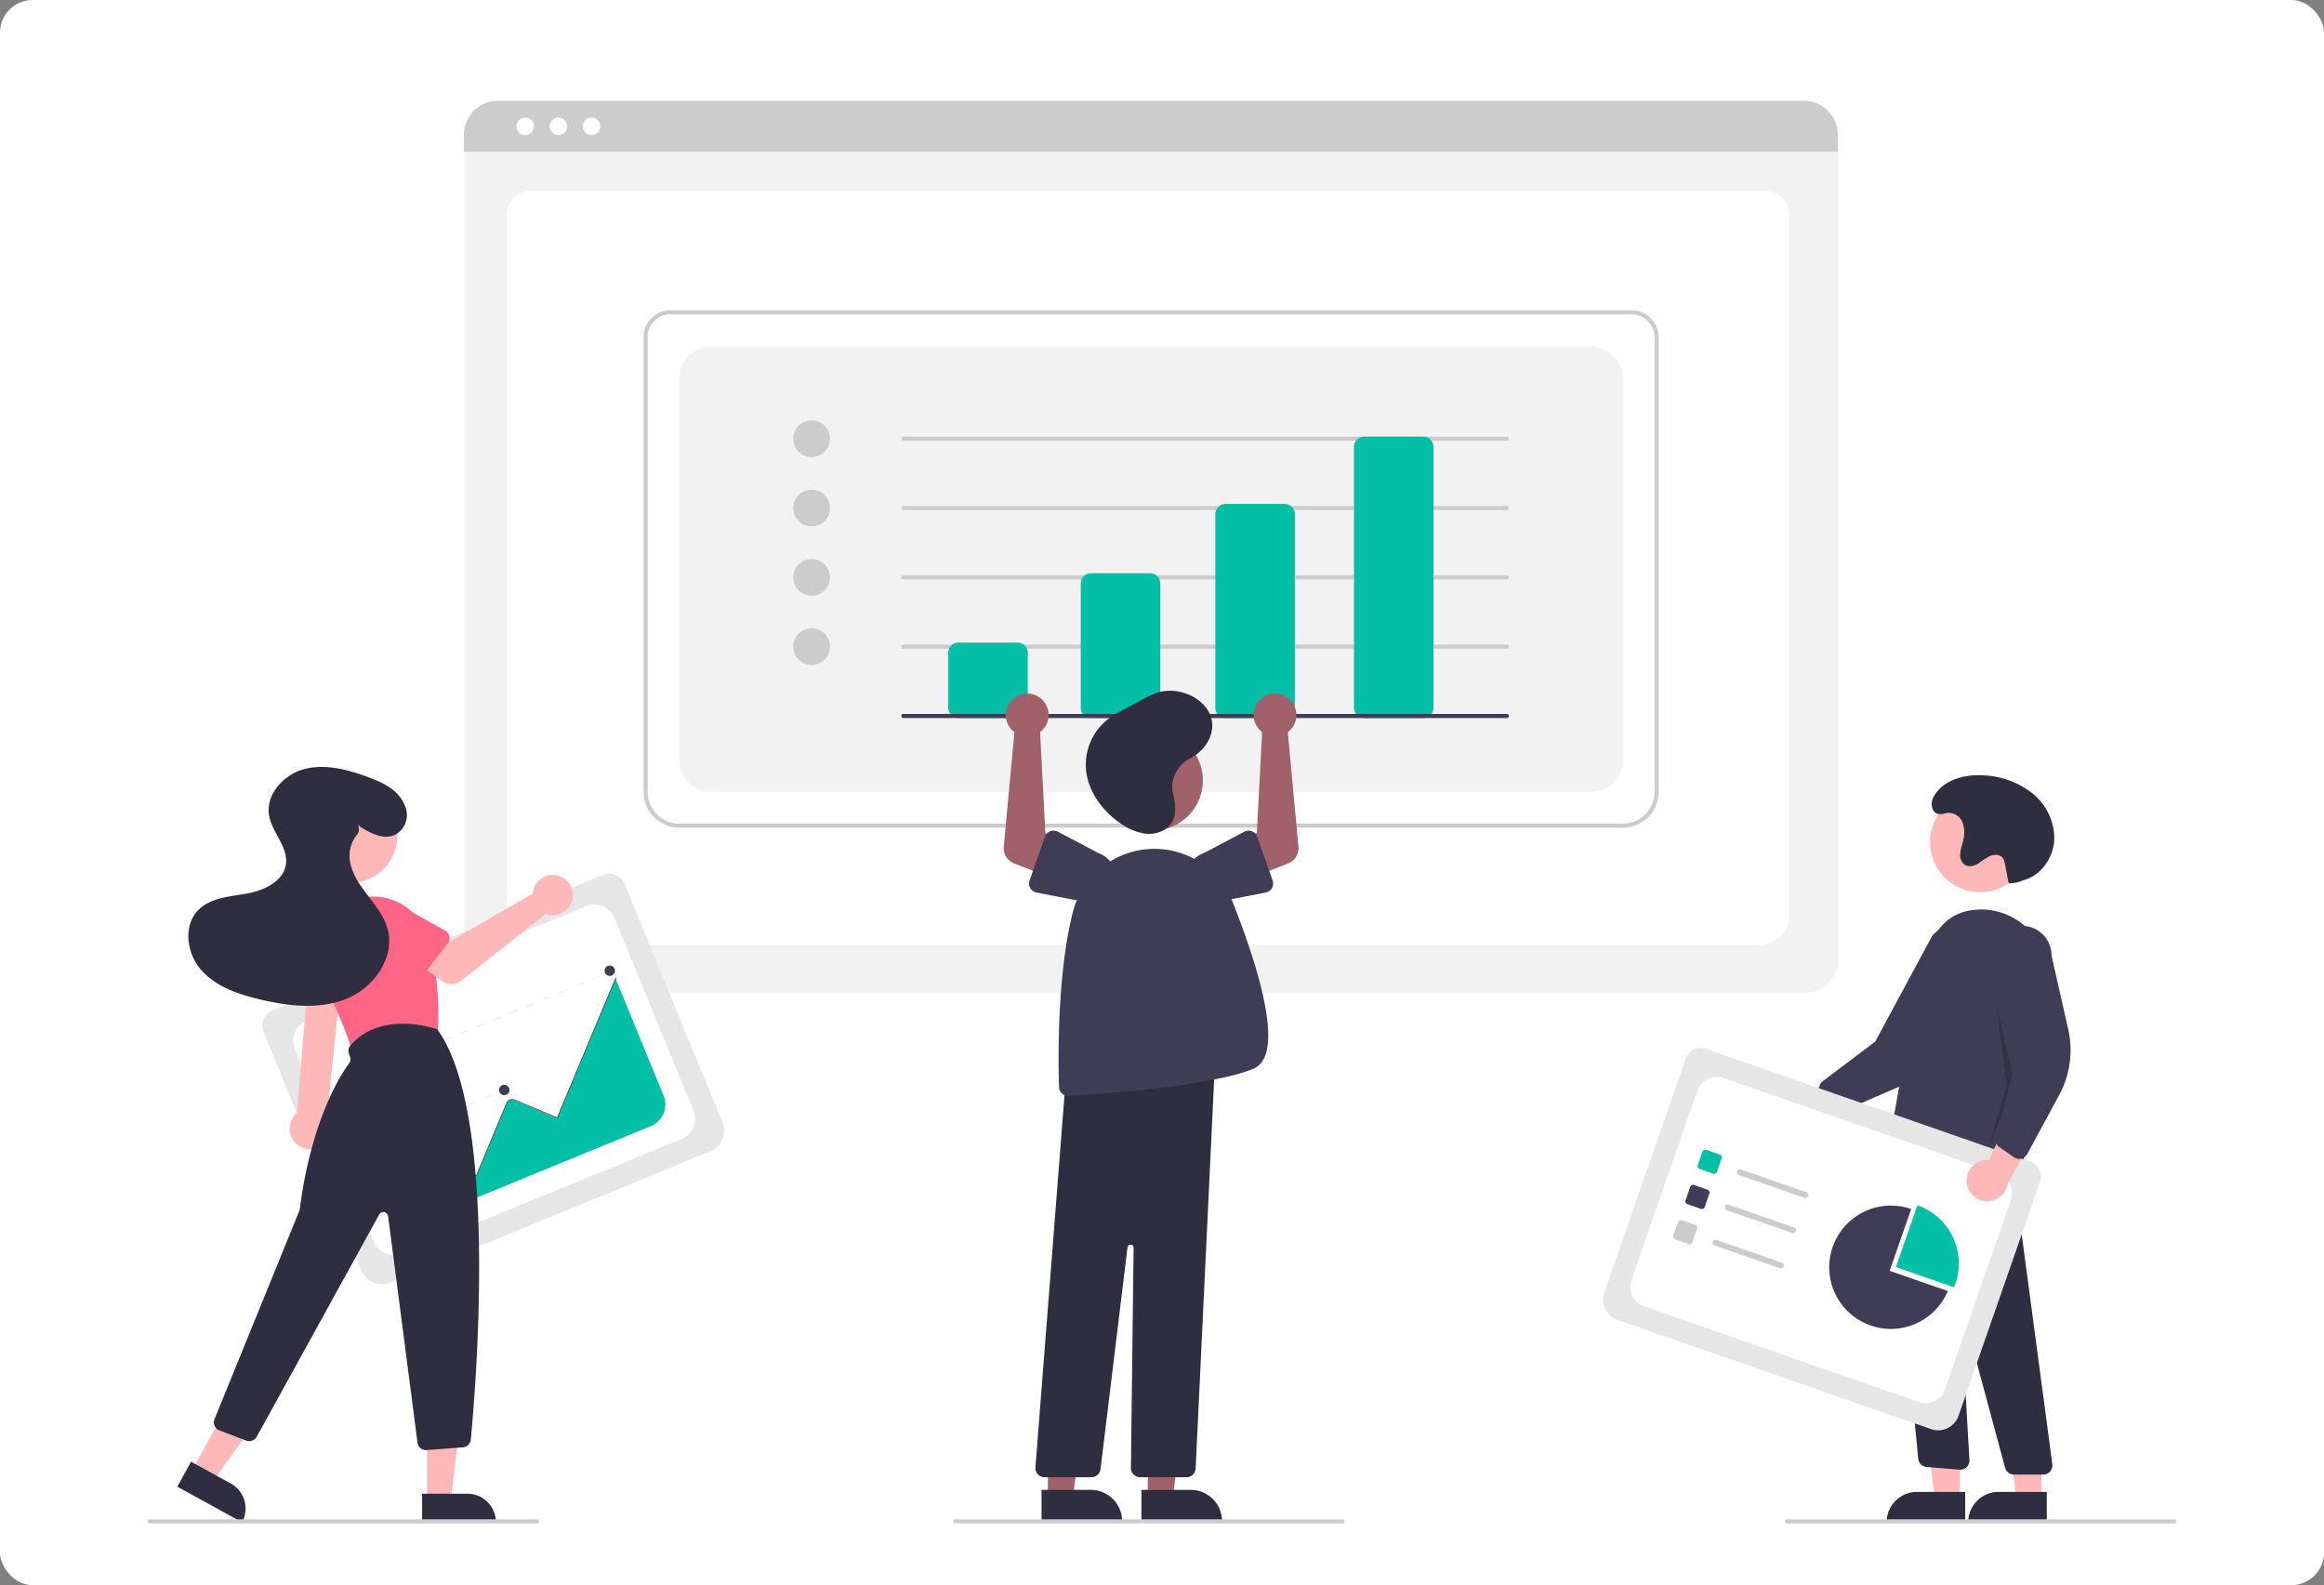 <svg xmlns="http://www.w3.org/2000/svg" xmlns:xlink="http://www.w3.org/1999/xlink" width="714" height="487" viewBox="0 0 714 487">
  <rect x="0" y="0" width="714" height="487" fill="#808080" stroke="none"/>
  <defs>
    <clipPath id="clip-path">
      <rect id="長方形_280" data-name="長方形 280" width="623.282" height="437.037" fill="none"/>
    </clipPath>
    <clipPath id="clip-path-3">
      <rect id="長方形_270" data-name="長方形 270" width="8.145" height="43.849" fill="none"/>
    </clipPath>
  </defs>
  <g id="グループ_178" data-name="グループ 178" transform="translate(-1177 -10301)">
    <rect id="長方形_269" data-name="長方形 269" width="714" height="487" rx="10" transform="translate(1177 10301)" fill="#fff"/>
    <g id="グループ_162" data-name="グループ 162" transform="translate(1222.359 10331.981)">
      <g id="グループ_161" data-name="グループ 161" clip-path="url(#clip-path)">
        <g id="グループ_160" data-name="グループ 160">
          <g id="グループ_159" data-name="グループ 159" clip-path="url(#clip-path)">
            <path id="パス_220" data-name="パス 220" d="M567.117,279.244H165.686a10.348,10.348,0,0,1-10.336-10.336V21.378a7.581,7.581,0,0,1,7.572-7.572H569.749a7.712,7.712,0,0,1,7.7,7.7v247.4a10.348,10.348,0,0,1-10.336,10.336" transform="translate(-58.037 -5.158)" fill="#f2f2f2"/>
            <path id="パス_221" data-name="パス 221" d="M560.257,275.954H186.135c-5.484,0-9.946-4.178-9.946-9.314V51.088a7.158,7.158,0,0,1,7.37-6.907H562.711A7.277,7.277,0,0,1,570.2,51.2V266.641c0,5.135-4.462,9.314-9.946,9.314" transform="translate(-65.822 -16.505)" fill="#fff"/>
            <path id="パス_222" data-name="パス 222" d="M577.222,15.629h-422.1V10.367A10.382,10.382,0,0,1,165.492,0H566.849a10.382,10.382,0,0,1,10.373,10.367Z" transform="translate(-57.95)" fill="#ccc"/>
            <path id="パス_223" data-name="パス 223" d="M183.614,8.217a2.683,2.683,0,1,1-2.683,2.683,2.683,2.683,0,0,1,2.683-2.683" transform="translate(-67.593 -3.07)" fill="#fff"/>
            <path id="パス_224" data-name="パス 224" d="M199.873,8.217A2.683,2.683,0,1,1,197.19,10.9a2.683,2.683,0,0,1,2.683-2.683" transform="translate(-73.667 -3.07)" fill="#fff"/>
            <path id="パス_225" data-name="パス 225" d="M216.132,8.217a2.683,2.683,0,1,1-2.683,2.683,2.683,2.683,0,0,1,2.683-2.683" transform="translate(-79.741 -3.07)" fill="#fff"/>
            <path id="パス_226" data-name="パス 226" d="M544.125,261.675H254.2a10.975,10.975,0,0,1-10.962-10.962V110.926a8.208,8.208,0,0,1,8.2-8.2H546.757a8.339,8.339,0,0,1,8.33,8.329V250.712a10.975,10.975,0,0,1-10.962,10.962M251.432,103.98a6.954,6.954,0,0,0-6.946,6.946V250.712a9.72,9.72,0,0,0,9.709,9.709H544.125a9.72,9.72,0,0,0,9.709-9.709V111.056a7.085,7.085,0,0,0-7.077-7.077Z" transform="translate(-90.869 -38.377)" fill="#ccc"/>
            <path id="パス_227" data-name="パス 227" d="M270.757,257.323H540.64A10.022,10.022,0,0,0,550.662,247.3V130.444a10.023,10.023,0,0,0-10.023-10.023H270.757a10.023,10.023,0,0,0-10.023,10.023V247.3a10.022,10.022,0,0,0,10.023,10.023" transform="translate(-97.406 -44.988)" fill="#f2f2f2"/>
            <path id="パス_228" data-name="パス 228" d="M322.292,156.7a5.638,5.638,0,1,1-5.638,5.638,5.637,5.637,0,0,1,5.638-5.638" transform="translate(-118.297 -58.539)" fill="#ccc"/>
            <path id="パス_229" data-name="パス 229" d="M322.292,190.7a5.638,5.638,0,1,1-5.638,5.638,5.637,5.637,0,0,1,5.638-5.638" transform="translate(-118.297 -71.241)" fill="#ccc"/>
            <path id="パス_230" data-name="パス 230" d="M322.292,224.7a5.638,5.638,0,1,1-5.638,5.638,5.637,5.637,0,0,1,5.638-5.638" transform="translate(-118.297 -83.943)" fill="#ccc"/>
            <path id="パス_231" data-name="パス 231" d="M322.292,258.7a5.638,5.638,0,1,1-5.638,5.638,5.637,5.637,0,0,1,5.638-5.638" transform="translate(-118.297 -96.645)" fill="#ccc"/>
            <path id="パス_232" data-name="パス 232" d="M555.7,165.948H370.28a.626.626,0,0,1,0-1.253H555.7a.626.626,0,0,1,0,1.253" transform="translate(-138.097 -61.528)" fill="#ccc"/>
            <path id="パス_233" data-name="パス 233" d="M555.7,199.948H370.28a.626.626,0,0,1,0-1.253H555.7a.626.626,0,0,1,0,1.253" transform="translate(-138.097 -74.23)" fill="#ccc"/>
            <path id="パス_234" data-name="パス 234" d="M555.7,233.948H370.28a.626.626,0,0,1,0-1.253H555.7a.626.626,0,0,1,0,1.253" transform="translate(-138.097 -86.931)" fill="#ccc"/>
            <path id="パス_235" data-name="パス 235" d="M555.7,267.948H370.28a.626.626,0,0,1,0-1.253H555.7a.626.626,0,0,1,0,1.253" transform="translate(-138.097 -99.633)" fill="#ccc"/>
            <path id="パス_236" data-name="パス 236" d="M413.952,288.872H395.786a3.136,3.136,0,0,1-3.132-3.132V268.827a3.136,3.136,0,0,1,3.132-3.132h18.166a3.136,3.136,0,0,1,3.132,3.132V285.74a3.136,3.136,0,0,1-3.132,3.132" transform="translate(-146.69 -99.26)" fill="#03bfa6"/>
            <path id="パス_237" data-name="パス 237" d="M478.952,276.17H460.786a3.136,3.136,0,0,1-3.132-3.132V234.827a3.136,3.136,0,0,1,3.132-3.132h18.166a3.136,3.136,0,0,1,3.132,3.132v38.211a3.136,3.136,0,0,1-3.132,3.132" transform="translate(-170.973 -86.558)" fill="#03bfa6"/>
            <path id="パス_238" data-name="パス 238" d="M544.952,263.469H526.786a3.136,3.136,0,0,1-3.132-3.132V200.827a3.136,3.136,0,0,1,3.132-3.132h18.166a3.136,3.136,0,0,1,3.132,3.132v59.509a3.136,3.136,0,0,1-3.132,3.132" transform="translate(-195.63 -73.856)" fill="#03bfa6"/>
            <path id="パス_239" data-name="パス 239" d="M612.952,251.14H594.786a3.136,3.136,0,0,1-3.132-3.132V167.827a3.136,3.136,0,0,1,3.132-3.132h18.166a3.136,3.136,0,0,1,3.132,3.132v80.181a3.136,3.136,0,0,1-3.132,3.132" transform="translate(-221.033 -61.528)" fill="#03bfa6"/>
            <path id="パス_240" data-name="パス 240" d="M555.7,301.948H370.28a.626.626,0,0,1,0-1.253H555.7a.626.626,0,0,1,0,1.253" transform="translate(-138.097 -112.335)" fill="#3f3d56"/>
            <path id="パス_241" data-name="パス 241" d="M796.062,482.469a6.3,6.3,0,0,1,9.6-1.092l19.892-10.266-1.237,11.566-18.7,7.976a6.333,6.333,0,0,1-9.552-8.184" transform="translate(-296.997 -176)" fill="#ffb8b8"/>
            <path id="パス_242" data-name="パス 242" d="M822.437,461.74a2.826,2.826,0,0,1-.955-1.386l-1.582-5.111a2.828,2.828,0,0,1,.993-3.083l16.123-12.177,17.461-32.394a9.081,9.081,0,1,1,14.345,11.139l-9.934,20.966a29.053,29.053,0,0,1-14.7,14.218L825.3,462.107a2.82,2.82,0,0,1-2.3-.024,2.769,2.769,0,0,1-.562-.343" transform="translate(-306.256 -150.958)" fill="#3f3d56"/>
            <path id="パス_243" data-name="パス 243" d="M889.6,338.98a15.385,15.385,0,1,1-15.385,15.385A15.385,15.385,0,0,1,889.6,338.98" transform="translate(-326.594 -126.638)" fill="#ffb8b8"/>
            <path id="パス_244" data-name="パス 244" d="M882.054,668.071h-7.679l-3.653-29.622h11.335Z" transform="translate(-325.289 -238.515)" fill="#ffb8b8"/>
            <path id="パス_245" data-name="パス 245" d="M862.233,682.233h14.811v9.325H852.908a9.325,9.325,0,0,1,9.325-9.325" transform="translate(-318.634 -254.872)" fill="#2f2e41"/>
            <path id="パス_246" data-name="パス 246" d="M922.054,668.072h-7.679l-3.653-29.622h11.335Z" transform="translate(-340.233 -238.515)" fill="#ffb8b8"/>
            <path id="パス_247" data-name="パス 247" d="M902.233,682.235h14.811v9.325H892.908a9.325,9.325,0,0,1,9.325-9.325" transform="translate(-333.577 -254.873)" fill="#2f2e41"/>
            <path id="パス_248" data-name="パス 248" d="M901.309,611.695h-9a2.823,2.823,0,0,1-2.721-2.085l-12.954-48.047a.313.313,0,0,0-.615.1l2.616,45.567a2.815,2.815,0,0,1-3.048,2.97l-10.115-.843a2.827,2.827,0,0,1-2.566-2.483l-9.215-95.682,3.566,2.139,33.406-5.672L904.1,608.5a2.818,2.818,0,0,1-2.794,3.192" transform="translate(-318.927 -189.654)" fill="#2f2e41"/>
            <path id="パス_249" data-name="パス 249" d="M864.47,479.8a20.632,20.632,0,0,1-10.456-2.943,2.807,2.807,0,0,1-1.338-2.875c1.175-7.2,7.319-44.1,12.909-64.226,2.277-8.2,7.311-12.61,14.963-13.12,11.193-.734,21.141,8.023,22.178,19.544,1.827,20.327-5.6,49.205-8.873,60.678a2.817,2.817,0,0,1-4.44,1.445l-6.678-5.195a2.212,2.212,0,0,0-2.829.118c-5.63,5.021-10.977,6.573-15.436,6.573" transform="translate(-318.533 -148.16)" fill="#3f3d56"/>
            <g id="グループ_158" data-name="グループ 158" transform="translate(565.517 277.964)" opacity="0.2" style="isolation: isolate">
              <g id="グループ_157" data-name="グループ 157">
                <g id="グループ_156" data-name="グループ 156" clip-path="url(#clip-path-3)">
                  <path id="パス_250" data-name="パス 250" d="M905.292,443.738l5.637,23.8-8.145,20.045,5.639-19.418Z" transform="translate(-902.784 -443.738)"/>
                </g>
              </g>
            </g>
            <path id="パス_251" data-name="パス 251" d="M898.665,363.939a10.36,10.36,0,0,0,4-.724c.56-.216,1.141-.393,1.7-.609,4.938-1.907,8.19-7.165,8.306-12.457a17.941,17.941,0,0,0-6.692-13.812,25.9,25.9,0,0,0-14.617-5.525c-5.685-.434-12.086,1.008-15.263,5.742a4.987,4.987,0,0,0-.936,4.311,2.753,2.753,0,0,0,.777,1.194c1.418,1.262,2.833.313,4.279.229a4.73,4.73,0,0,1,4.414,3.379,10.182,10.182,0,0,1-.159,5.882,14.728,14.728,0,0,0-.741,3.577,3.6,3.6,0,0,0,1.49,3.167c1.242.751,2.873.316,4.116-.433A28.524,28.524,0,0,1,893,355.516c1.343-.552,3.146-.429,3.928.794a4.336,4.336,0,0,1,.5,1.433C898.126,360.935,897.965,360.747,898.665,363.939Z" transform="translate(-326.88 -123.559)" fill="#2f2e41"/>
            <path id="パス_252" data-name="パス 252" d="M814.621,581.6l-96.34-33.551a6.612,6.612,0,0,1-4.065-8.41l25.035-71.886a4.844,4.844,0,0,1,6.161-2.979l99.6,34.686a4.928,4.928,0,0,1,3.03,6.268l-25.008,71.807a6.613,6.613,0,0,1-8.41,4.065" transform="translate(-266.684 -173.531)" fill="#e6e6e6"/>
            <path id="パス_253" data-name="パス 253" d="M731.484,549.229l84.243,29.338a6.405,6.405,0,0,0,8.155-3.942L844.1,516.577a6.4,6.4,0,0,0-3.943-8.155l-84.242-29.339a6.405,6.405,0,0,0-8.155,3.943l-20.216,58.047a6.4,6.4,0,0,0,3.942,8.155" transform="translate(-271.666 -178.845)" fill="#fff"/>
            <path id="パス_254" data-name="パス 254" d="M764.97,521.766l-4.172-1.453a.9.9,0,0,1-.556-1.15l1.453-4.173a.9.9,0,0,1,1.151-.556l4.172,1.453a.9.9,0,0,1,.556,1.151l-1.453,4.172a.9.9,0,0,1-1.151.556" transform="translate(-283.997 -192.167)" fill="#03bfa6"/>
            <path id="パス_255" data-name="パス 255" d="M758.96,539.023l-4.172-1.453a.9.9,0,0,1-.556-1.15l1.453-4.172a.9.9,0,0,1,1.151-.556l4.172,1.453a.905.905,0,0,1,.556,1.151l-1.453,4.172a.9.9,0,0,1-1.151.556" transform="translate(-281.751 -198.614)" fill="#3f3d56"/>
            <path id="パス_256" data-name="パス 256" d="M752.951,556.279l-4.172-1.453a.9.9,0,0,1-.556-1.15l1.453-4.173a.9.9,0,0,1,1.151-.556L755,550.4a.9.9,0,0,1,.556,1.151l-1.453,4.172a.9.9,0,0,1-1.151.556" transform="translate(-279.507 -205.06)" fill="#ccc"/>
            <path id="パス_257" data-name="パス 257" d="M800.224,532.8l-20.1-7a.9.9,0,1,1,.594-1.706l20.1,7a.9.9,0,1,1-.594,1.707" transform="translate(-291.216 -195.774)" fill="#ccc"/>
            <path id="パス_258" data-name="パス 258" d="M794.215,550.055l-20.1-7a.9.9,0,1,1,.594-1.706l20.1,7a.9.9,0,0,1-.594,1.707" transform="translate(-288.971 -202.221)" fill="#ccc"/>
            <path id="パス_259" data-name="パス 259" d="M788.2,567.311l-20.1-7a.9.9,0,1,1,.594-1.706l20.1,7a.9.9,0,1,1-.594,1.707" transform="translate(-286.726 -208.667)" fill="#ccc"/>
            <path id="パス_260" data-name="パス 260" d="M875.306,566.86c.147-.351.284-.708.411-1.072a18.941,18.941,0,0,0-11.658-24.118l-6.607,18.972Z" transform="translate(-320.331 -202.36)" fill="#03bfa6"/>
            <path id="パス_261" data-name="パス 261" d="M843.308,561.853l6.608-18.972a18.942,18.942,0,1,0,11.247,25.19Z" transform="translate(-308.11 -202.417)" fill="#3f3d56"/>
            <path id="パス_262" data-name="パス 262" d="M892.132,514.17a6.3,6.3,0,0,1,6.877-6.782l9.317-20.354,6.164,9.865L904.7,514.715a6.333,6.333,0,0,1-12.567-.545Z" transform="translate(-333.28 -181.949)" fill="#ffb8b8"/>
            <path id="パス_263" data-name="パス 263" d="M913,476.264a2.825,2.825,0,0,1-1.606-.5l-4.4-3.046a2.828,2.828,0,0,1-1.121-3.039l5.171-19.532-6.25-36.265a9.081,9.081,0,1,1,18.161-.088l5.122,22.629a29.048,29.048,0,0,1-2.791,20.257l-9.81,18.109A2.819,2.819,0,0,1,913,476.264" transform="translate(-338.019 -151.211)" fill="#3f3d56"/>
            <path id="パス_264" data-name="パス 264" d="M922.645,696.934H803.626a.626.626,0,0,1,0-1.253H922.645a.626.626,0,0,1,0,1.253" transform="translate(-299.989 -259.896)" fill="#ccc"/>
            <path id="パス_265" data-name="パス 265" d="M490.54,667.573h7.68l3.653-29.621H490.539Z" transform="translate(-183.258 -238.329)" fill="#a0616a"/>
            <path id="パス_266" data-name="パス 266" d="M487.414,681.236h15.125a9.638,9.638,0,0,1,9.638,9.638v.313H487.415Z" transform="translate(-182.091 -254.5)" fill="#2f2e41"/>
            <path id="パス_267" data-name="パス 267" d="M441.54,667.573h7.68l3.653-29.621H441.539Z" transform="translate(-164.953 -238.329)" fill="#a0616a"/>
            <path id="パス_268" data-name="パス 268" d="M438.414,681.236h15.125a9.638,9.638,0,0,1,9.638,9.638v.313H438.415Z" transform="translate(-163.785 -254.5)" fill="#2f2e41"/>
            <path id="パス_269" data-name="パス 269" d="M483.812,308.736a15.385,15.385,0,1,1-15.385,15.385,15.385,15.385,0,0,1,15.385-15.385" transform="translate(-174.998 -115.339)" fill="#a0616a"/>
            <path id="パス_270" data-name="パス 270" d="M481.825,597.77H467.573a2.819,2.819,0,0,1-2.819-2.82v-.034l.828-67.672a.94.94,0,0,0-1.872-.125l-8.294,68.173a2.822,2.822,0,0,1-2.8,2.478H438.23a2.819,2.819,0,0,1-2.819-2.818c0-.073,0-.147.008-.221l9.5-121.571.258-.028,45.5-4.913L484.64,595.085a2.815,2.815,0,0,1-2.816,2.685" transform="translate(-162.663 -174.92)" fill="#2f2e41"/>
            <path id="パス_271" data-name="パス 271" d="M449.722,442.756a2.816,2.816,0,0,1-2.809-2.73c-.248-7.687-.674-34.286,4.273-53.813a25.866,25.866,0,0,1,49.08-3.016c8.316,21.112,16.173,47.135,6.378,51.217-12.838,5.349-46.682,7.733-56.749,8.336q-.087.006-.173.006" transform="translate(-166.911 -137.052)" fill="#3f3d56"/>
            <path id="パス_272" data-name="パス 272" d="M540.843,301.835a6.6,6.6,0,0,0,.781.685l-1.615,31.024-6.718,3.44,3.866,10.817,12.484-4.933a5.012,5.012,0,0,0,3.148-5.125l-3.271-35.191a6.578,6.578,0,1,0-8.675-.716Z" transform="translate(-199.229 -108.603)" fill="#a0616a"/>
            <path id="パス_273" data-name="パス 273" d="M531.264,359.813l4.726,13.43a2.818,2.818,0,0,1-1.723,3.594,2.667,2.667,0,0,1-.4.108l-13.935,2.7a7.828,7.828,0,0,1-5.154-14.784l12.512-6.6a2.819,2.819,0,0,1,3.974,1.557Z" transform="translate(-190.358 -133.717)" fill="#3f3d56"/>
            <path id="パス_274" data-name="パス 274" d="M431.823,301.835a6.586,6.586,0,0,1-.781.685l1.615,31.024,6.718,3.44L435.51,347.8l-12.484-4.933a5.012,5.012,0,0,1-3.148-5.125l3.271-35.191a6.578,6.578,0,1,1,8.675-.716Z" transform="translate(-156.852 -108.603)" fill="#a0616a"/>
            <path id="パス_275" data-name="パス 275" d="M438.806,358.124a2.813,2.813,0,0,1,2.343.132l12.512,6.6a7.828,7.828,0,0,1-5.154,14.784l-13.935-2.7a2.818,2.818,0,0,1-2.123-3.7l4.726-13.43a2.815,2.815,0,0,1,1.631-1.689" transform="translate(-161.497 -133.717)" fill="#3f3d56"/>
            <path id="パス_276" data-name="パス 276" d="M486.687,319.485a10.112,10.112,0,0,1,5.663-9.5c4.676-2.414,7.615-7.564,6.327-12.266-1.647-6.019-9.84-9.922-16.478-7.852a30.467,30.467,0,0,0-5.175,2.405l-4.337,2.325a44.906,44.906,0,0,0-5.346,3.156,17.738,17.738,0,0,0-7.06,16.619c.854,6.119,4.862,11.731,10.347,15.573a17.508,17.508,0,0,0,7.09,3.151A9.422,9.422,0,0,0,485.2,331.4c3-2.556,2.694-6.835,1.722-10.408a7.563,7.563,0,0,1-.234-1.507" transform="translate(-171.897 -108.08)" fill="#2f2e41"/>
            <path id="パス_277" data-name="パス 277" d="M514.645,696.934H395.626a.626.626,0,0,1,0-1.253H514.645a.626.626,0,0,1,0,1.253" transform="translate(-147.566 -259.896)" fill="#ccc"/>
            <path id="パス_278" data-name="パス 278" d="M193.839,464.356,95.631,504.645a6.88,6.88,0,0,1-8.967-3.75L56.6,427.615a5.041,5.041,0,0,1,2.747-6.57l101.527-41.652a5.128,5.128,0,0,1,6.683,2.8l30.03,73.2a6.88,6.88,0,0,1-3.75,8.967" transform="translate(-21.005 -141.593)" fill="#e6e6e6"/>
            <path id="パス_279" data-name="パス 279" d="M104.849,501.428l85.876-35.23a6.665,6.665,0,0,0,3.636-8.7L170.086,398.33a6.664,6.664,0,0,0-8.7-3.636l-85.875,35.23a6.664,6.664,0,0,0-3.637,8.7l24.276,59.173a6.665,6.665,0,0,0,8.7,3.636" transform="translate(-26.665 -147.265)" fill="#fff"/>
            <rect id="長方形_271" data-name="長方形 271" width="1.365" height="0.227" transform="translate(141.683 267.72) rotate(-22.304)" fill="#e6e6e6"/>
            <path id="パス_280" data-name="パス 280" d="M175.04,429.265l-2.55,1.047-.086-.21,2.55-1.047Zm-5.1,2.093-2.551,1.046-.085-.21,2.549-1.046Zm-5.1,2.093-2.551,1.046-.086-.21,2.551-1.046Zm-5.1,2.093-2.55,1.046-.086-.211,2.55-1.046Zm-5.1,2.093-2.55,1.046-.086-.211,2.55-1.046Zm-5.1,2.092-2.551,1.047-.086-.21,2.55-1.047Zm-5.1,2.093-2.551,1.047-.086-.21,2.551-1.047Zm-5.1,2.093-2.55,1.047-.086-.211,2.55-1.047Zm-5.1,2.093-2.55,1.046-.086-.211,2.551-1.046Zm-5.1,2.093-2.551,1.046-.086-.211,2.551-1.046Zm-5.1,2.093-2.551,1.046-.086-.21,2.551-1.046Zm-5.1,2.093-2.551,1.046-.085-.21,2.55-1.046Zm-5.1,2.092-2.551,1.047-.086-.211,2.551-1.046Zm-5.1,2.093-2.551,1.047-.086-.21,2.551-1.047Zm-5.1,2.093-2.551,1.047-.086-.21,2.551-1.047Zm-5.1,2.093L95.97,461.7l-.086-.21,2.551-1.047Z" transform="translate(-35.821 -160.289)" fill="#e6e6e6"/>
            <rect id="長方形_272" data-name="長方形 272" width="1.365" height="0.227" transform="matrix(0.925, -0.38, 0.38, 0.925, 56.251, 302.768)" fill="#e6e6e6"/>
            <rect id="長方形_273" data-name="長方形 273" width="1.365" height="0.227" transform="translate(108.258 304.296) rotate(-22.304)" fill="#e6e6e6"/>
            <path id="パス_281" data-name="パス 281" d="M146.418,487.629l-2.513,1.031-.086-.21,2.513-1.031Zm-5.026,2.062-2.513,1.031-.086-.21,2.513-1.03Zm-5.025,2.062-2.513,1.03-.086-.211,2.513-1.03Zm-5.026,2.062-2.513,1.031-.086-.211,2.513-1.031Zm-5.025,2.062-2.513,1.031-.086-.21,2.513-1.031Zm-5.026,2.062-2.513,1.031-.086-.21,2.513-1.03ZM116.266,500l-2.513,1.03-.086-.21,2.513-1.03Zm-5.026,2.062-2.513,1.031-.086-.211,2.513-1.031Z" transform="translate(-40.587 -182.093)" fill="#e6e6e6"/>
            <rect id="長方形_274" data-name="長方形 274" width="1.365" height="0.227" transform="matrix(0.925, -0.38, 0.38, 0.925, 64.279, 322.338)" fill="#e6e6e6"/>
            <rect id="長方形_275" data-name="長方形 275" width="1.365" height="0.227" transform="translate(87.436 323.655) rotate(-22.304)" fill="#e6e6e6"/>
            <path id="パス_282" data-name="パス 282" d="M127.833,518.582l-2.585,1.061-.086-.211,2.585-1.06Zm-5.17,2.121-2.585,1.061-.086-.211,2.585-1.06Zm-5.17,2.121-2.585,1.061-.086-.211,2.585-1.06Z" transform="translate(-42.895 -193.656)" fill="#e6e6e6"/>
            <rect id="長方形_276" data-name="長方形 276" width="1.365" height="0.227" transform="matrix(0.925, -0.38, 0.38, 0.925, 68.077, 331.597)" fill="#e6e6e6"/>
            <rect id="長方形_277" data-name="長方形 277" width="1.365" height="0.227" transform="translate(93.918 339.455) rotate(-22.304)" fill="#e6e6e6"/>
            <path id="パス_283" data-name="パス 283" d="M138.18,543.805l-2.585,1.061-.086-.21,2.585-1.061Zm-5.17,2.121-2.585,1.06-.086-.21,2.585-1.06Zm-5.17,2.121-2.585,1.061-.086-.21,2.585-1.061Z" transform="translate(-46.761 -203.079)" fill="#e6e6e6"/>
            <rect id="長方形_278" data-name="長方形 278" width="1.365" height="0.227" transform="matrix(0.925, -0.38, 0.38, 0.925, 74.559, 347.397)" fill="#e6e6e6"/>
            <path id="パス_284" data-name="パス 284" d="M130.632,505.742l72.774-29.856a7.191,7.191,0,0,0,3.919-9.372l-14.7-35.841-.142.063-17.859,42.7L161.376,467.9a1.719,1.719,0,0,0-1.526.1,1.833,1.833,0,0,0-.759.9l-9.359,22.377-9.684-4.049a1.724,1.724,0,0,0-2.256.925h0c-.062.152-6.033,14.8-7.158,17.6" transform="translate(-48.802 -160.893)" fill="#03bfa6"/>
            <path id="パス_285" data-name="パス 285" d="M130.15,505.834l-.21-.088,7.489-17.907a1.935,1.935,0,0,1,2.529-1.037l9.493,3.97,9.306-22.253a1.935,1.935,0,0,1,2.529-1.038l13.054,5.459,17.951-42.924.21.088-18.038,43.134L161.2,467.69a1.706,1.706,0,0,0-2.232.915h0l-9.394,22.463-9.7-4.057a1.707,1.707,0,0,0-2.231.916Z" transform="translate(-48.544 -160.647)" fill="#3f3d56"/>
            <path id="パス_286" data-name="パス 286" d="M140.717,513.478a1.592,1.592,0,1,1-1.592,1.592,1.592,1.592,0,0,1,1.592-1.592" transform="translate(-51.975 -191.828)" fill="#3f3d56"/>
            <path id="パス_287" data-name="パス 287" d="M173.956,482.573a1.592,1.592,0,1,1-1.592,1.592,1.592,1.592,0,0,1,1.592-1.592" transform="translate(-64.393 -180.282)" fill="#3f3d56"/>
            <path id="パス_288" data-name="パス 288" d="M225.712,424.094a1.592,1.592,0,1,1-1.592,1.592,1.592,1.592,0,0,1,1.592-1.592" transform="translate(-83.728 -158.435)" fill="#3f3d56"/>
            <path id="パス_289" data-name="パス 289" d="M78.9,479.939a6.326,6.326,0,0,0,2.261-9.429l4.729-46.232H75.669l-3.758,45.143A6.358,6.358,0,0,0,78.9,479.939Z" transform="translate(-26.028 -158.504)" fill="#ffb8b8"/>
            <path id="パス_290" data-name="パス 290" d="M90.758,337.388A14.458,14.458,0,1,1,76.3,351.846a14.457,14.457,0,0,1,14.458-14.458" transform="translate(-28.505 -126.043)" fill="#ffb8b8"/>
            <path id="パス_291" data-name="パス 291" d="M95.81,438.465a2.644,2.644,0,0,1-2.548-1.942c-1.158-4.208-4.172-11.324-8.957-21.15A17.528,17.528,0,1,1,116.6,401.867q.083.236.16.474c3.709,11.628,3.53,24.084,3.281,28.9a2.656,2.656,0,0,1-2.08,2.452L96.378,438.4a2.666,2.666,0,0,1-.568.061" transform="translate(-30.835 -145.766)" fill="#ff6584"/>
            <path id="パス_292" data-name="パス 292" d="M137.081,669.824H144.3l3.433-27.836H137.08Z" transform="translate(-51.211 -239.837)" fill="#ffb8b8"/>
            <path id="パス_293" data-name="パス 293" d="M157.294,691.9H134.614v-8.764h13.918a8.763,8.763,0,0,1,8.764,8.763" transform="translate(-50.289 -255.209)" fill="#2f2e41"/>
            <path id="パス_294" data-name="パス 294" d="M21.882,656.948l6.324,3.477,16.42-22.738-9.333-5.132Z" transform="translate(-8.175 -236.313)" fill="#ffb8b8"/>
            <path id="パス_295" data-name="パス 295" d="M34.441,686.027,14.565,675.1l4.222-7.679,12.2,6.705a8.763,8.763,0,0,1,3.457,11.9" transform="translate(-5.441 -249.339)" fill="#2f2e41"/>
            <path id="パス_296" data-name="パス 296" d="M97.672,583.634a2.648,2.648,0,0,1-2.624-2.308l-9.025-69.547a1.471,1.471,0,0,0-2.748-.521L45.661,579.5a2.664,2.664,0,0,1-3.262,1.2l-8.2-3.124a2.649,2.649,0,0,1-1.532-3.418c.007-.019.014-.038.022-.056l26.056-64.007a2.034,2.034,0,0,0,.133-.507c3.529-27.315,12.508-41.206,15.176-44.812a2.052,2.052,0,0,0,.292-1.868l-.367-1.1a2.649,2.649,0,0,1,.51-2.576c9.614-10.95,26.369-4.975,26.537-4.914l.084.031.053.072C119.951,480.184,113,563.872,111.421,580.387a2.642,2.642,0,0,1-2.434,2.384l-11.11.855c-.069.005-.137.007-.205.007" transform="translate(-12.139 -169.097)" fill="#2f2e41"/>
            <path id="パス_297" data-name="パス 297" d="M166.368,384.433a6.193,6.193,0,0,0-.141.965l-25.286,14.588-6.146-3.539-6.552,8.578,10.272,7.322a4.71,4.71,0,0,0,5.65-.138l26.075-20.571a6.179,6.179,0,1,0-3.65-7.94A6.116,6.116,0,0,0,166.368,384.433Z" transform="translate(-47.909 -141.837)" fill="#ffb8b8"/>
            <path id="パス_298" data-name="パス 298" d="M132.7,406.081l-8.173,10.592a2.646,2.646,0,0,1-4,.219l-9.252-9.607a7.357,7.357,0,0,1,9.022-11.622l11.6,6.489a2.648,2.648,0,0,1,1.018,3.605A2.592,2.592,0,0,1,132.7,406.081Z" transform="translate(-40.51 -147.241)" fill="#ff6584"/>
            <path id="パス_299" data-name="パス 299" d="M87.447,427.988l-13.165-2.377a2.649,2.649,0,0,1-2.136-3.078,2.6,2.6,0,0,1,.1-.376l4.268-12.637a7.357,7.357,0,0,1,14.471,2.657l-.417,13.288a2.649,2.649,0,0,1-2.731,2.564A2.577,2.577,0,0,1,87.447,427.988Z" transform="translate(-26.937 -150.746)" fill="#ff6584"/>
            <path id="パス_300" data-name="パス 300" d="M72,344.52c3.716,2.543,8.6,5.157,12.39,2.449a6.906,6.906,0,0,0,2.266-7.961c-1.817-5.2-6.81-7.485-11.585-9.239-6.207-2.28-12.965-4.094-19.372-2.461s-12.071,7.836-10.914,14.347c.93,5.236,5.869,9.592,5.168,14.863-.706,5.305-6.672,8.1-11.939,9.045s-11.161,1.253-14.946,5.036c-4.828,4.826-3.623,13.452.921,18.548s11.4,7.405,18.044,8.975c8.8,2.08,18.324,3.174,26.684-.279S83.587,385.1,81.165,376.383c-1.023-3.681-3.433-6.792-5.762-9.822s-4.687-6.2-5.576-9.912a10.306,10.306,0,0,1,1.861-9.015,2.611,2.611,0,0,0,.35-3.053Z" transform="translate(-7.461 -122.043)" fill="#2f2e41"/>
            <path id="パス_301" data-name="パス 301" d="M119.645,696.934H.626a.626.626,0,1,1,0-1.253H119.645a.626.626,0,1,1,0,1.253" transform="translate(0 -259.896)" fill="#ccc"/>
          </g>
        </g>
      </g>
    </g>
  </g>
</svg>
